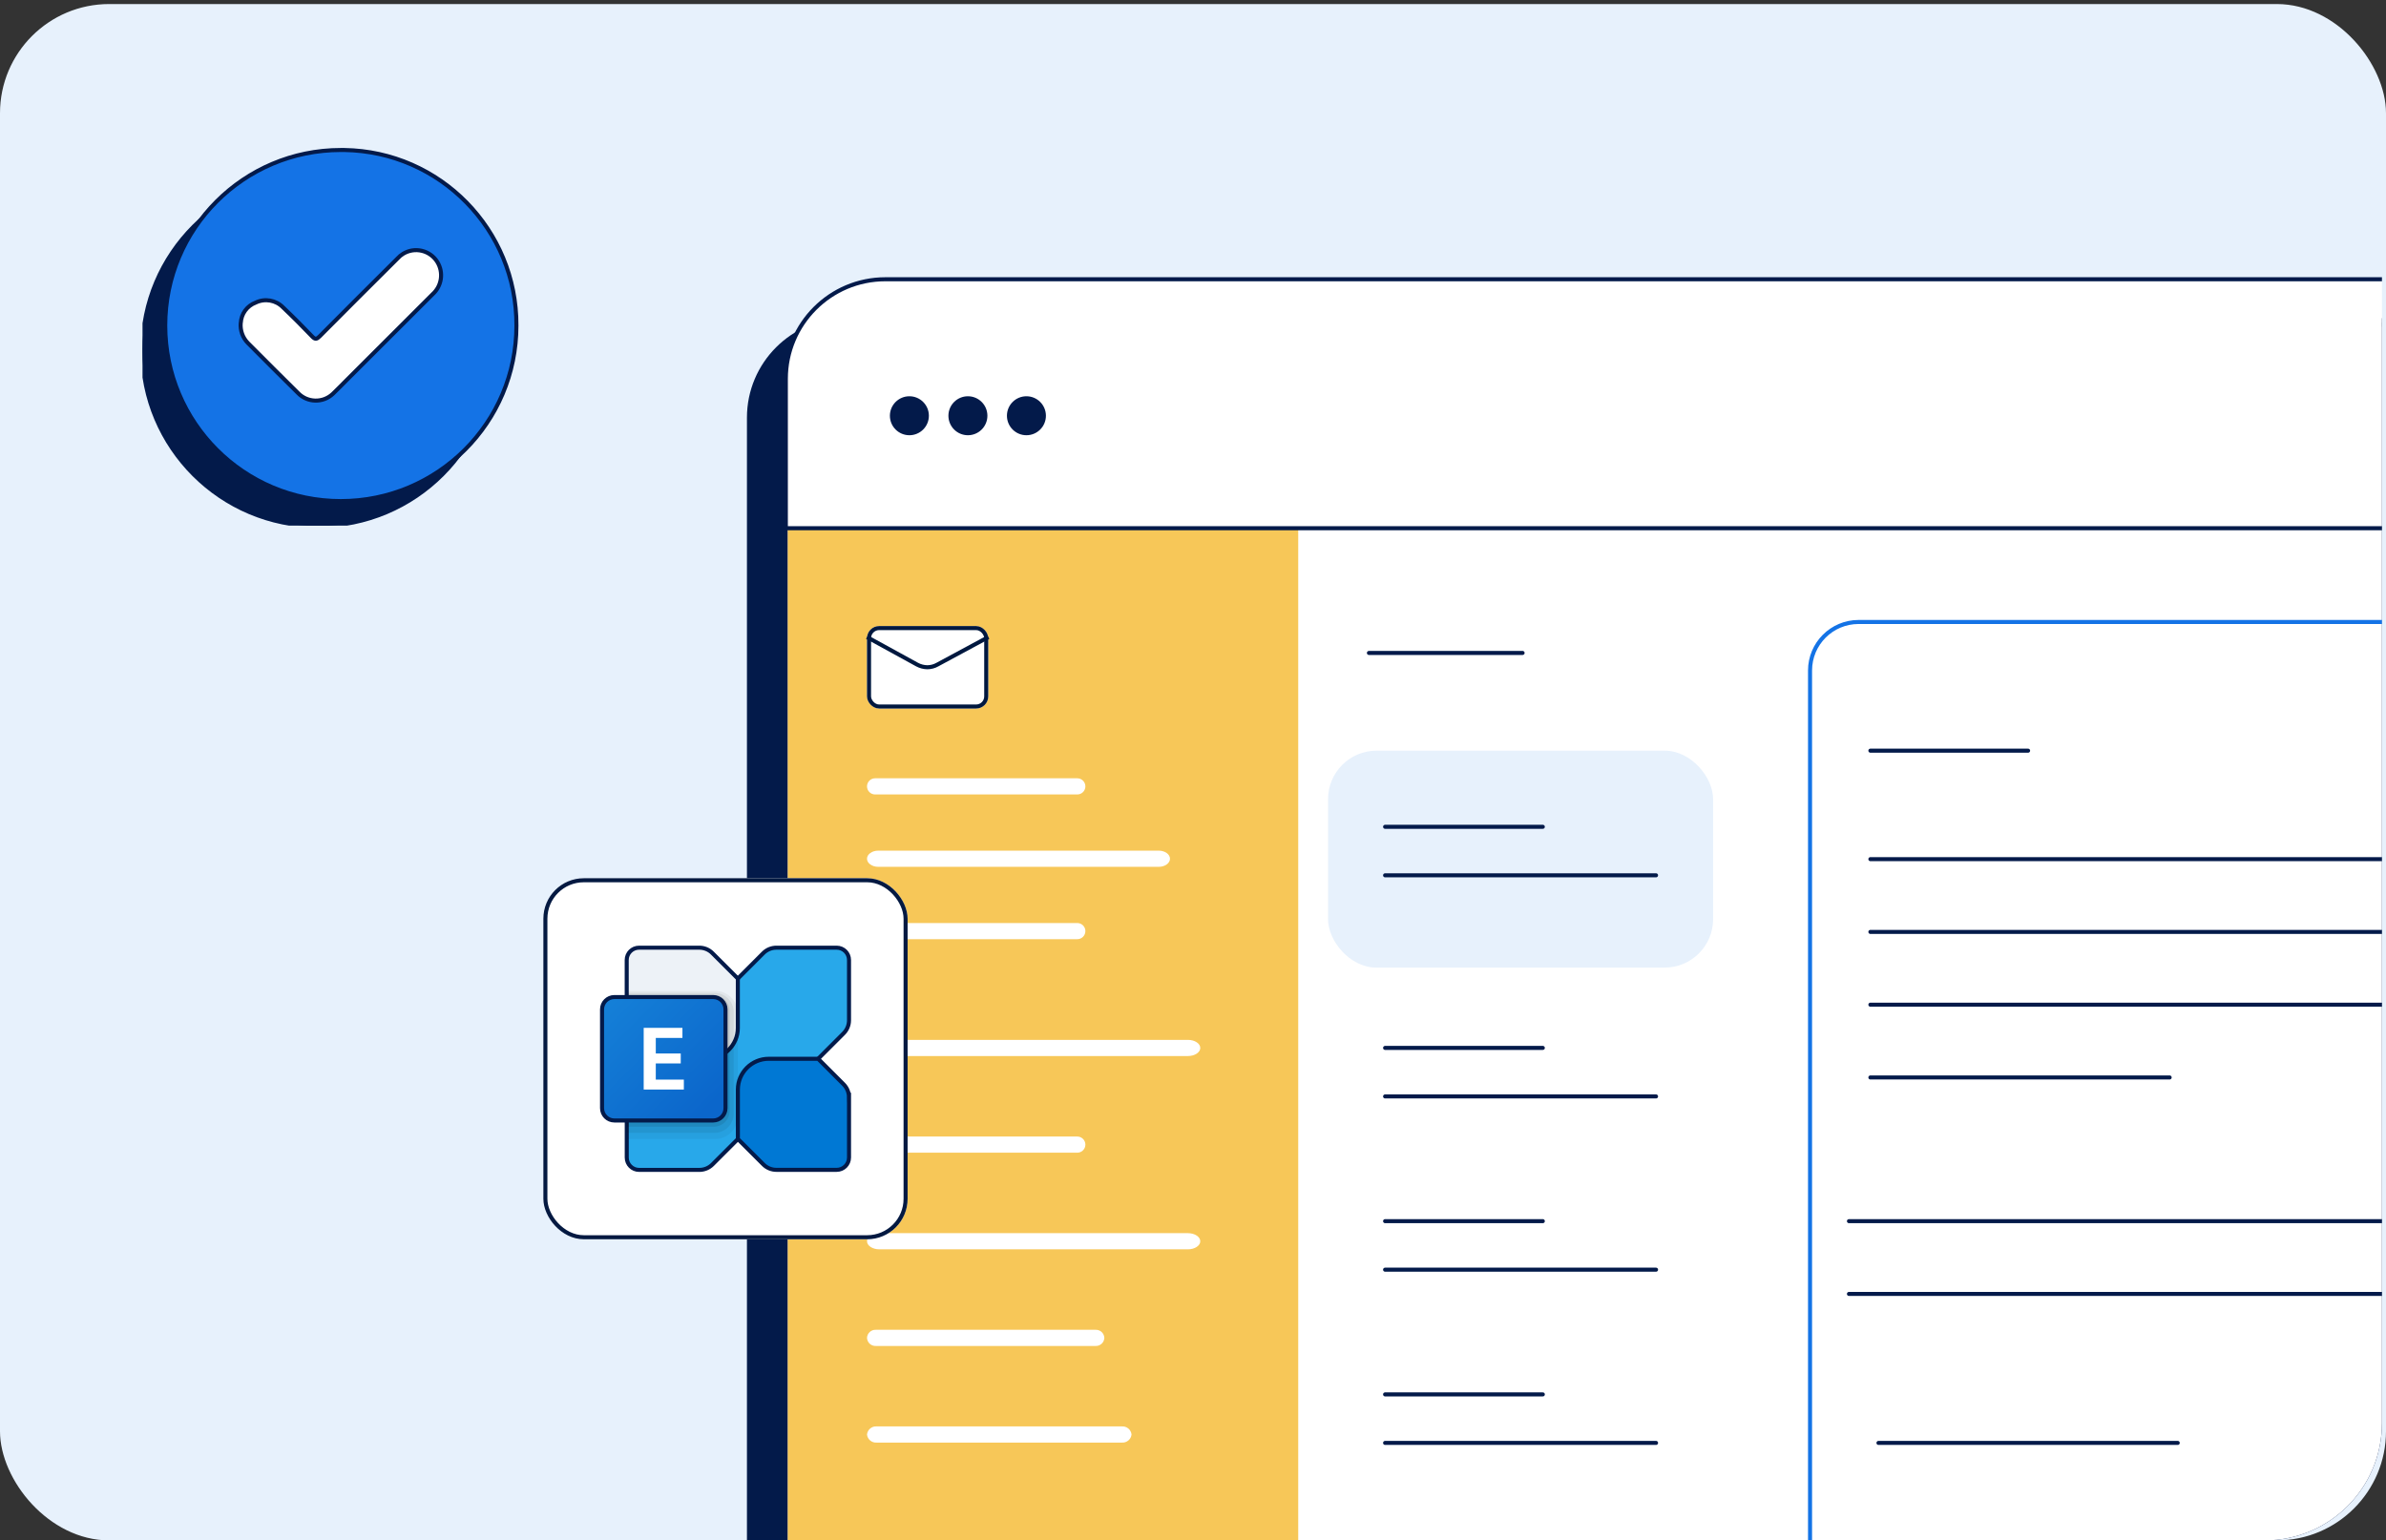<?xml version="1.0" encoding="UTF-8"?><svg id="Layer_1" xmlns="http://www.w3.org/2000/svg" xmlns:xlink="http://www.w3.org/1999/xlink" viewBox="0 0 590 381"><rect x="0" y="0" width="590" height="381" fill="#333333" stroke="none"/><defs><style>.cls-1,.cls-2,.cls-3,.cls-4,.cls-5,.cls-6{fill:none;}.cls-7{clip-path:url(#clippath);}.cls-8{fill:#f7c758;}.cls-9,.cls-10{fill:#031a4a;}.cls-11{fill:#e7f1fc;}.cls-12,.cls-13{fill:#fff;}.cls-14{opacity:.07;}.cls-14,.cls-15,.cls-16{isolation:isolate;}.cls-15{opacity:.09;}.cls-17{clip-path:url(#clippath-1);}.cls-16{opacity:.05;}.cls-18{fill:#28a8ea;}.cls-18,.cls-19,.cls-20,.cls-13,.cls-10,.cls-21,.cls-22,.cls-2,.cls-6{stroke:#031a4a;}.cls-19{fill:#1473e6;}.cls-20{fill:#edf2f7;}.cls-21{fill:#0078d4;}.cls-22{fill:url(#linear-gradient);}.cls-3{stroke:#041941;}.cls-4{stroke:#00183f;}.cls-5{stroke:#1473e6;}.cls-6{stroke-linecap:round;}</style><clipPath id="clippath"><rect class="cls-1" x="0" y="0" width="589" height="381" rx="29" ry="29"/></clipPath><clipPath id="clippath-1"><rect class="cls-1" x="35.24" y="43.26" width="86.84" height="86.74"/></clipPath><linearGradient id="linear-gradient" x1="-818.82" y1="720.57" x2="-817.87" y2="719.62" gradientTransform="translate(25153.42 22250.96) scale(30.54 -30.54)" gradientUnits="userSpaceOnUse"><stop offset="0" stop-color="#1683d9"/><stop offset="1" stop-color="#0b66cb"/></linearGradient></defs><g id="Group_32966"><rect id="Rectangle_14200" class="cls-11" y="1" width="590" height="380" rx="27" ry="27"/><g id="Group_31602"><g id="Mask_Group_29294"><rect id="Rectangle_14686" class="cls-1" x="17" y="-5" width="637" height="388" rx="19" ry="19"/></g><g id="Group_31655"><g class="cls-7"><g id="Group_31655-2"><g id="Group_30399"><g id="Group_24114"><g id="Rectangle_14149"><rect id="Rectangle_14838" class="cls-9" x="184.7" y="78.69" width="525.75" height="373.01" rx="24.62" ry="24.62"/><rect id="Rectangle_14839" class="cls-2" x="186.31" y="80.29" width="522.55" height="369.8" rx="22.86" ry="22.86"/></g><g id="Rectangle_14079"><rect id="Rectangle_14840" class="cls-13" x="194.32" y="69.07" width="525.75" height="373.01" rx="24.62" ry="24.62"/></g><circle id="Ellipse_29670" class="cls-9" cx="253.81" cy="102.83" r="4.82"/><circle id="Ellipse_29671" class="cls-9" cx="239.34" cy="102.83" r="4.82"/><circle id="Ellipse_29672" class="cls-9" cx="224.87" cy="102.83" r="4.82"/><path id="Path_30818" class="cls-8" d="m194.8,130.34h126.22v250.66h-126.22v-250.66Z"/><rect id="Rectangle_14934" class="cls-11" x="328.39" y="185.67" width="95.22" height="53.66" rx="12" ry="12"/><path id="Path_28568" class="cls-2" d="m194.32,130.65h522.76"/><line id="Line_2470" class="cls-6" x1="338.5" y1="161.5" x2="376.5" y2="161.5"/><line id="Line_2471" class="cls-6" x1="342.5" y1="204.5" x2="381.5" y2="204.5"/><line id="Line_2472" class="cls-6" x1="342.5" y1="216.5" x2="409.5" y2="216.5"/><line id="Line_2473" class="cls-6" x1="342.5" y1="259.19" x2="381.5" y2="259.19"/><line id="Line_2474" class="cls-6" x1="342.5" y1="271.19" x2="409.5" y2="271.19"/><line id="Line_2475" class="cls-6" x1="342.5" y1="302.04" x2="381.5" y2="302.04"/><line id="Line_2476" class="cls-6" x1="342.5" y1="314.04" x2="409.5" y2="314.04"/><line id="Line_2477" class="cls-6" x1="342.5" y1="344.89" x2="381.5" y2="344.89"/><line id="Line_2478" class="cls-6" x1="342.5" y1="356.89" x2="409.5" y2="356.89"/><rect id="Rectangle_14935" class="cls-5" x="447.58" y="153.84" width="177.22" height="255.66" rx="12" ry="12"/><line id="Line_2479" class="cls-6" x1="462.5" y1="185.67" x2="501.5" y2="185.67"/><line id="Line_2480" class="cls-6" x1="462.5" y1="212.5" x2="611.5" y2="212.5"/><line id="Line_2481" class="cls-6" x1="462.5" y1="230.5" x2="611.5" y2="230.5"/><line id="Line_2482" class="cls-6" x1="462.5" y1="248.5" x2="611.5" y2="248.5"/><line id="Line_2483" class="cls-6" x1="462.5" y1="266.5" x2="536.5" y2="266.5"/><line id="Line_2484" class="cls-6" x1="457.2" y1="302.04" x2="606.2" y2="302.04"/><line id="Line_2485" class="cls-6" x1="457.2" y1="320.04" x2="606.2" y2="320.04"/><line id="Line_2486" class="cls-6" x1="464.5" y1="356.89" x2="538.5" y2="356.89"/></g></g></g></g></g><g id="Group_31656"><g id="Group_24108"><g class="cls-17"><g id="Group_24103"><path id="Path_21383" class="cls-10" d="m122.07,86.69c0,23.98-19.45,43.41-43.43,43.41-23.98,0-43.41-19.45-43.41-43.43,0-23.98,19.45-43.41,43.43-43.41.28,0,.56,0,.84,0,23.69.37,42.67,19.73,42.57,43.42m-68.18-.62c-.15,1.81.48,3.61,1.75,4.92,4.12,4.13,8.23,8.27,12.39,12.36,2.33,2.45,6.21,2.55,8.66.22.08-.07.16-.15.23-.23,1-.95,1.95-1.94,2.93-2.92,7.18-7.17,14.36-14.35,21.54-21.52,2.23-2.03,2.7-5.35,1.13-7.92-1.78-2.9-5.58-3.81-8.48-2.03-.5.31-.96.69-1.35,1.13-6.45,6.41-12.88,12.84-19.29,19.29-.71.71-1.09.81-1.83.03-2.35-2.45-4.75-4.87-7.21-7.2-1.76-1.81-4.49-2.29-6.76-1.19-2.14.8-3.59,2.79-3.69,5.07"/></g></g></g><rect id="Rectangle_8939" class="cls-12" x="56.11" y="56.79" width="55.81" height="48.32"/><g id="Group_24104"><g id="Group_31668"><path id="Path_21383-2" class="cls-19" d="m127.7,80.53c0,23.98-19.45,43.41-43.43,43.41-23.98,0-43.41-19.45-43.41-43.43,0-23.98,19.45-43.41,43.43-43.41.28,0,.56,0,.84,0,23.69.37,42.67,19.73,42.57,43.42m-68.18-.62c-.15,1.81.48,3.61,1.75,4.92,4.12,4.13,8.23,8.27,12.39,12.36,2.33,2.45,6.21,2.55,8.66.22.08-.07.16-.15.23-.23,1-.95,1.95-1.94,2.93-2.92,7.18-7.17,14.36-14.35,21.54-21.52,2.23-2.03,2.7-5.35,1.13-7.92-1.78-2.9-5.58-3.81-8.48-2.03-.5.31-.96.69-1.35,1.13-6.45,6.41-12.88,12.84-19.29,19.29-.71.71-1.09.81-1.83.03-2.35-2.45-4.75-4.87-7.21-7.2-1.76-1.81-4.49-2.29-6.76-1.19-2.14.8-3.59,2.79-3.69,5.07"/></g></g></g></g><g id="Rectangle_14933"><rect class="cls-12" x="214.39" y="154.85" width="29.98" height="20.4" rx="3" ry="3"/><rect class="cls-4" x="214.89" y="155.35" width="28.98" height="19.4" rx="2.5" ry="2.5"/></g><path id="Path_30816" class="cls-4" d="m214.39,157.58l12.37,6.79c.79.43,1.67.66,2.57.67.87-.01,1.73-.24,2.48-.67l12.59-6.79"/><path id="Line_2456" class="cls-12" d="m266.39,196.5h-50c-1.1,0-2-.9-2-2s.9-2,2-2h50c1.1,0,2,.9,2,2s-.9,2-2,2Z"/><path id="Line_2456-2" class="cls-12" d="m286.54,214.4h-69.38c-1.53,0-2.77-.9-2.77-2s1.24-2,2.77-2h69.38c1.53,0,2.77.9,2.77,2s-1.24,2-2.77,2Z"/><path id="Line_2456-3" class="cls-12" d="m266.39,232.3h-50c-1.1,0-2-.9-2-2s.9-2,2-2h50c1.1,0,2,.9,2,2s-.9,2-2,2Z"/><path id="Line_2456-4" class="cls-12" d="m293.75,261.2h-76.31c-1.69,0-3.05-.9-3.05-2s1.37-2,3.05-2h76.31c1.69,0,3.05.9,3.05,2s-1.37,2-3.05,2Z"/><path id="Line_2456-5" class="cls-12" d="m266.39,285.11h-50c-1.1,0-2-.9-2-2s.9-2,2-2h50c1.1,0,2,.9,2,2s-.9,2-2,2Z"/><path id="Line_2456-6" class="cls-12" d="m293.75,309.01h-76.31c-1.69,0-3.05-.9-3.05-2s1.37-2,3.05-2h76.31c1.69,0,3.05.9,3.05,2s-1.37,2-3.05,2Z"/><path id="Line_2456-7" class="cls-12" d="m270.91,332.91h-54.35c-1.15.05-2.12-.85-2.17-2,.05-1.15,1.02-2.05,2.17-2h54.35c1.15-.05,2.12.85,2.17,2-.05,1.15-1.02,2.05-2.17,2Z"/><path id="Line_2456-8" class="cls-12" d="m277.38,356.81h-60.57c-1.22.1-2.29-.78-2.42-2,.13-1.22,1.2-2.11,2.42-2h60.57c1.22-.1,2.29.78,2.42,2-.13,1.22-1.21,2.1-2.42,2Z"/><g id="Rectangle_14938"><rect class="cls-12" x="134.36" y="217.22" width="90.07" height="89.3" rx="10" ry="10"/><rect class="cls-3" x="134.86" y="217.72" width="89.07" height="88.3" rx="9.5" ry="9.5"/></g><g id="icons8-microsoft-exchange-2019"><path id="Path_17218" class="cls-18" d="m209.94,237.45v14.9c0,1.21-.48,2.38-1.34,3.24l-32.43,32.43c-.86.86-2.02,1.34-3.24,1.34h-14.9c-1.68,0-3.05-1.37-3.05-3.05v-14.9c0-1.21.48-2.38,1.34-3.24l32.43-32.43c.86-.86,2.02-1.34,3.24-1.34h14.9c1.69,0,3.05,1.37,3.05,3.05Z"/><path id="Path_17219" class="cls-21" d="m209.94,271.4v14.9c0,1.69-1.37,3.05-3.05,3.05h-14.9c-1.21,0-2.38-.48-3.23-1.34l-6.3-6.29v-12.21c0-4.22,3.42-7.63,7.63-7.63h12.21l6.29,6.3c.86.86,1.34,2.02,1.34,3.23Z"/><path id="Path_17220" class="cls-20" d="m154.97,252.35v-14.9c0-1.69,1.37-3.05,3.05-3.05,0,0,0,0,0,0h14.9c1.21,0,2.38.48,3.23,1.34l6.3,6.3v12.21c0,4.22-3.42,7.63-7.63,7.63h-12.21l-6.3-6.29c-.86-.86-1.34-2.02-1.34-3.23Z"/><path id="Path_17221" class="cls-16" d="m176.83,245.08h-21.86v36.64h21.86c3.1,0,5.62-2.52,5.62-5.62v-25.4c0-3.1-2.52-5.62-5.62-5.62h0Z"/><path id="Path_17222" class="cls-14" d="m176.67,280.2h-21.7v-34.61h21.7c2.63,0,4.76,2.13,4.76,4.76h0v25.08c0,2.63-2.13,4.77-4.76,4.77Z"/><path id="Path_17223" class="cls-15" d="m176.51,278.67h-21.54v-32.57h21.54c2.16,0,3.91,1.75,3.91,3.91h0v24.75c0,2.16-1.75,3.91-3.9,3.91h0Z"/><path id="Path_17224" class="cls-22" d="m176.35,277.14h-24.43c-1.69,0-3.05-1.37-3.05-3.05,0,0,0,0,0,0v-24.43c0-1.69,1.37-3.05,3.05-3.05h24.43c1.69,0,3.05,1.37,3.05,3.05h0v24.43c0,1.69-1.37,3.05-3.05,3.05h0Z"/><path id="Path_17225" class="cls-12" d="m168.75,256.72h-6.59v3.85h6.17v2.46h-6.17v4h6.94v2.46h-9.93v-15.26h9.58v2.48Z"/></g></g></svg>